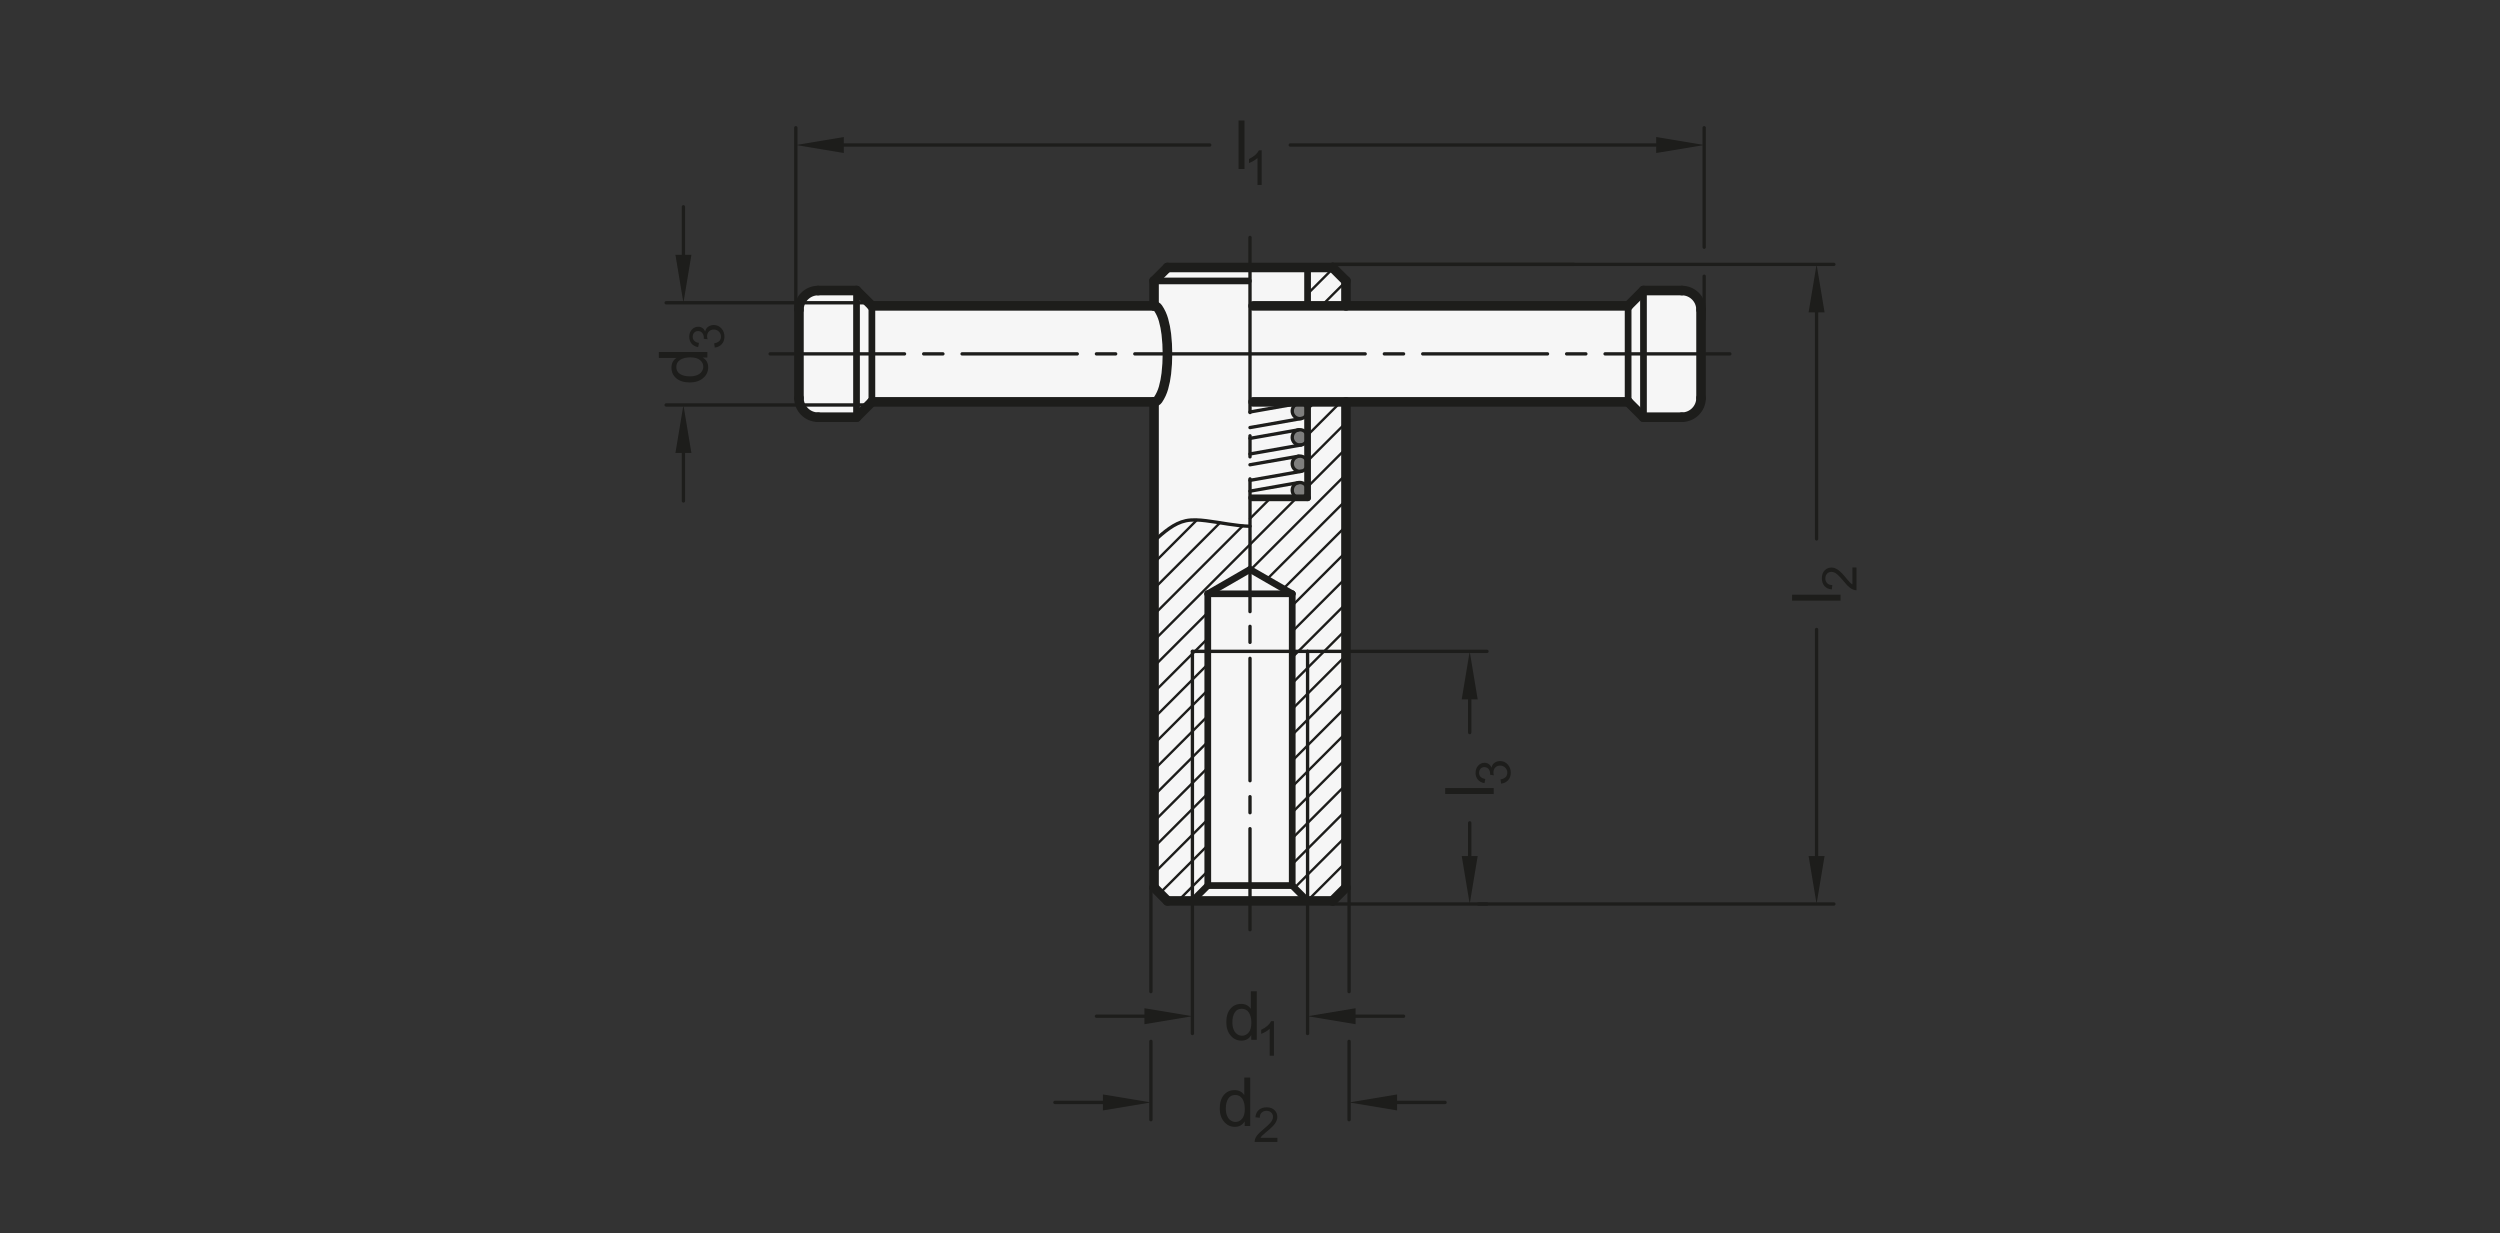 <?xml version="1.0" encoding="UTF-8"?>
<svg xmlns="http://www.w3.org/2000/svg" version="1.1" viewBox="0 0 369.213 182.126">
  <rect x="0" y="0" width="369.213" height="182.126" fill="#333333" stroke="none"/>
  <!-- Generator: Adobe Illustrator 28.6.0, SVG Export Plug-In . SVG Version: 1.2.0 Build 709)  -->
  <g>
    <g id="MD_x5F_3_x5F_FUELLUNG_x5F_WS">
      <g id="POLYLINE">
        <path d="M221.415,45.176h-22.635v-3.685l-1.984-1.984h-24.378l-1.984,1.984v3.685h-41.669l-2.268-2.268h-5.669c-1.566,0-2.835,1.269-2.835,2.835v13.039c0,1.566,1.269,2.835,2.835,2.835h5.669l2.268-2.268h41.669v71.717l1.984,1.984h24.378l1.984-1.984V59.349h41.669l2.268,2.268h5.669c1.566,0,2.835-1.269,2.835-2.835v-13.039c0-1.566-1.269-2.835-2.835-2.835h-5.669l-2.268,2.268h-19.034Z" fill="#fff"/>
      </g>
    </g>
    <g id="MD_x5F_3_x5F_FUELLUNG_x5F_GR">
      <g id="POLYLINE-2" data-name="POLYLINE">
        <path d="M221.415,45.176h-22.635v-3.685l-1.984-1.984h-24.378l-1.984,1.984v3.685h-41.669l-2.268-2.268h-5.669c-1.566,0-2.835,1.269-2.835,2.835v13.039c0,1.566,1.269,2.835,2.835,2.835h5.669l2.268-2.268h41.669v71.717l1.984,1.984h24.378l1.984-1.984V59.349h41.669l2.268,2.268h5.669c1.566,0,2.835-1.269,2.835-2.835v-13.039c0-1.566-1.269-2.835-2.835-2.835h-5.669l-2.268,2.268h-19.034Z" fill="#f6f6f6"/>
      </g>
    </g>
    <g id="MD_x5F_6_x5F_COLOR_x5F_K064">
      <g id="POLYLINE-3" data-name="POLYLINE">
        <path d="M193.11,72.402c.008-.626-.494-1.14-1.12-1.148s-1.14.494-1.148,1.12c0,.012,0,.025,0,.037.013.626.53,1.123,1.156,1.111.612-.012,1.103-.508,1.111-1.12Z" fill="#7e7e7d"/>
      </g>
      <g id="POLYLINE-4" data-name="POLYLINE">
        <path d="M193.11,68.505c.008-.626-.494-1.14-1.12-1.148s-1.14.494-1.148,1.12c0,.012,0,.025,0,.037.013.626.53,1.123,1.156,1.111.612-.012,1.103-.508,1.111-1.12Z" fill="#7e7e7d"/>
      </g>
      <g id="POLYLINE-5" data-name="POLYLINE">
        <path d="M193.11,64.607c.008-.626-.494-1.14-1.12-1.148s-1.14.494-1.148,1.12c0,.012,0,.025,0,.037.013.626.53,1.123,1.156,1.111.612-.012,1.103-.508,1.111-1.12Z" fill="#7e7e7d"/>
      </g>
      <g id="POLYLINE-6" data-name="POLYLINE">
        <path d="M193.11,60.709c.008-.626-.494-1.14-1.12-1.148s-1.14.494-1.148,1.12c0,.012,0,.025,0,.037.013.626.53,1.123,1.156,1.111.612-.012,1.103-.508,1.111-1.12Z" fill="#7e7e7d"/>
      </g>
    </g>
    <g id="MD_x5F_1_x5F_070">
      <g id="LINE">
        <line x1="170.433" y1="41.49" x2="184.358" y2="41.49" fill="none" stroke="#1d1d1b" stroke-linecap="round" stroke-linejoin="round" stroke-width=".992"/>
      </g>
      <g id="LINE-2" data-name="LINE">
        <line x1="178.37" y1="87.695" x2="190.843" y2="87.695" fill="none" stroke="#1d1d1b" stroke-linecap="round" stroke-linejoin="round" stroke-width=".992"/>
      </g>
      <g id="LINE-3" data-name="LINE">
        <line x1="178.37" y1="87.695" x2="178.37" y2="130.782" fill="none" stroke="#1d1d1b" stroke-linecap="round" stroke-linejoin="round" stroke-width=".992"/>
      </g>
      <g id="LINE-4" data-name="LINE">
        <line x1="190.843" y1="87.695" x2="190.843" y2="130.782" fill="none" stroke="#1d1d1b" stroke-linecap="round" stroke-linejoin="round" stroke-width=".992"/>
      </g>
      <g id="LINE-5" data-name="LINE">
        <line x1="190.843" y1="130.782" x2="193.11" y2="133.05" fill="none" stroke="#1d1d1b" stroke-linecap="round" stroke-linejoin="round" stroke-width=".992"/>
      </g>
      <g id="LINE-6" data-name="LINE">
        <line x1="178.37" y1="130.782" x2="190.843" y2="130.782" fill="none" stroke="#1d1d1b" stroke-linecap="round" stroke-linejoin="round" stroke-width=".992"/>
      </g>
      <g id="LINE-7" data-name="LINE">
        <line x1="178.37" y1="130.782" x2="176.102" y2="133.05" fill="none" stroke="#1d1d1b" stroke-linecap="round" stroke-linejoin="round" stroke-width=".992"/>
      </g>
      <g id="LINE-8" data-name="LINE">
        <line x1="184.606" y1="84.095" x2="190.843" y2="87.695" fill="none" stroke="#1d1d1b" stroke-linecap="round" stroke-linejoin="round" stroke-width=".992"/>
      </g>
      <g id="LINE-9" data-name="LINE">
        <line x1="184.606" y1="84.095" x2="178.37" y2="87.695" fill="none" stroke="#1d1d1b" stroke-linecap="round" stroke-linejoin="round" stroke-width=".992"/>
      </g>
      <g id="LINE-10" data-name="LINE">
        <line x1="184.854" y1="73.522" x2="193.11" y2="73.522" fill="none" stroke="#1d1d1b" stroke-linecap="round" stroke-linejoin="round" stroke-width=".992"/>
      </g>
      <g id="LINE-11" data-name="LINE">
        <line x1="193.11" y1="39.506" x2="193.11" y2="45.176" fill="none" stroke="#1d1d1b" stroke-linecap="round" stroke-linejoin="round" stroke-width=".992"/>
      </g>
      <g id="LINE-12" data-name="LINE">
        <line x1="128.764" y1="45.176" x2="128.764" y2="59.349" fill="none" stroke="#1d1d1b" stroke-linecap="round" stroke-linejoin="round" stroke-width=".992"/>
      </g>
      <g id="LINE-13" data-name="LINE">
        <line x1="126.496" y1="42.908" x2="126.496" y2="61.616" fill="none" stroke="#1d1d1b" stroke-linecap="round" stroke-linejoin="round" stroke-width=".992"/>
      </g>
      <g id="LINE-14" data-name="LINE">
        <line x1="240.449" y1="45.176" x2="240.449" y2="59.349" fill="none" stroke="#1d1d1b" stroke-linecap="round" stroke-linejoin="round" stroke-width=".992"/>
      </g>
      <g id="LINE-15" data-name="LINE">
        <line x1="242.717" y1="42.908" x2="242.717" y2="61.616" fill="none" stroke="#1d1d1b" stroke-linecap="round" stroke-linejoin="round" stroke-width=".992"/>
      </g>
      <g id="LINE-16" data-name="LINE">
        <line x1="193.11" y1="59.349" x2="193.11" y2="73.522" fill="none" stroke="#1d1d1b" stroke-linecap="round" stroke-linejoin="round" stroke-width=".992"/>
      </g>
    </g>
    <g id="MD_x5F_2_x5F_SCHRAFFUR">
      <g id="HATCH">
        <path d="M170.433,131.065l1.984,1.984h3.685l2.268-2.268v-43.087l6.236-3.6,6.236,3.6v43.087l2.268,2.268h3.685l1.984-1.984V59.349h-5.669l-.063,12.666.063,1.507h-8.504v4.201c-1.579-.084-3.151-.272-4.705-.562l-2.826-.357-1.586.038-1.175.305-1.411.744-2.47,2.008v51.166Z" fill="none"/>
        <path d="M170.433,83.132l6.32-6.32M193.105,60.46l1.111-1.111M170.433,86.95l9.739-9.739M193.085,64.298l4.949-4.949M170.433,90.768l13.117-13.117M193.066,68.135l5.713-5.713M184.606,76.595l3.073-3.073M170.433,94.587l21.065-21.065M193.047,71.973l5.732-5.732M170.433,98.405l7.937-7.937M184.693,84.145l14.086-14.086M170.433,102.224l7.937-7.937M187.114,85.543l11.665-11.665M170.433,106.042l7.937-7.937M189.535,86.94l9.245-9.245M170.433,109.86l7.937-7.937M190.843,89.451l7.937-7.937M170.433,113.679l7.937-7.937M190.843,93.269l7.937-7.937M170.433,117.497l7.937-7.937M190.843,97.088l7.937-7.937M170.433,121.315l7.937-7.937M190.843,100.906l7.937-7.937M170.433,125.134l7.937-7.937M190.843,104.724l7.937-7.937M170.433,128.952l7.937-7.937M190.843,108.543l7.937-7.937M171.286,131.918l7.084-7.084M190.843,112.361l7.937-7.937M173.972,133.05l4.398-4.398M190.843,116.18l7.937-7.937M190.843,119.998l7.937-7.937M190.843,123.816l7.937-7.937M190.843,127.635l7.937-7.937M191.178,131.117l7.601-7.601M193.087,133.027l5.692-5.692" fill="none" stroke="#1d1d1b" stroke-linecap="round" stroke-linejoin="round" stroke-width=".354"/>
      </g>
      <g id="HATCH-2" data-name="HATCH">
        <polygon points="198.78 45.176 198.78 41.49 196.795 39.506 193.11 39.506 193.11 45.176 198.78 45.176" fill="none"/>
        <path d="M193.11,39.585l.079-.079M193.11,43.403l3.791-3.791M195.156,45.176l3.623-3.623" fill="none" stroke="#1d1d1b" stroke-linecap="round" stroke-linejoin="round" stroke-width=".354"/>
      </g>
    </g>
    <g id="MD_x5F_1_x5F_035">
      <g id="LINE-17" data-name="LINE">
        <line x1="176.102" y1="96.199" x2="176.102" y2="133.05" fill="none" stroke="#1d1d1b" stroke-linecap="round" stroke-linejoin="round" stroke-width=".496"/>
      </g>
      <g id="LINE-18" data-name="LINE">
        <line x1="176.102" y1="96.199" x2="193.11" y2="96.199" fill="none" stroke="#1d1d1b" stroke-linecap="round" stroke-linejoin="round" stroke-width=".496"/>
      </g>
      <g id="LINE-19" data-name="LINE">
        <line x1="193.11" y1="96.199" x2="193.11" y2="133.05" fill="none" stroke="#1d1d1b" stroke-linecap="round" stroke-linejoin="round" stroke-width=".496"/>
      </g>
      <g id="LINE-20" data-name="LINE">
        <line x1="184.606" y1="70.725" x2="184.606" y2="90.327" fill="none" stroke="#1d1d1b" stroke-linecap="round" stroke-linejoin="round" stroke-width=".496"/>
      </g>
      <g id="LINE-21" data-name="LINE">
        <line x1="184.606" y1="117.661" x2="184.606" y2="120.024" fill="none" stroke="#1d1d1b" stroke-linecap="round" stroke-linejoin="round" stroke-width=".496"/>
      </g>
      <g id="LINE-22" data-name="LINE">
        <line x1="184.606" y1="92.504" x2="184.606" y2="94.866" fill="none" stroke="#1d1d1b" stroke-linecap="round" stroke-linejoin="round" stroke-width=".496"/>
      </g>
      <g id="LINE-23" data-name="LINE">
        <line x1="184.606" y1="97.228" x2="184.606" y2="115.299" fill="none" stroke="#1d1d1b" stroke-linecap="round" stroke-linejoin="round" stroke-width=".496"/>
      </g>
      <g id="LINE-24" data-name="LINE">
        <line x1="184.606" y1="122.386" x2="184.606" y2="137.302" fill="none" stroke="#1d1d1b" stroke-linecap="round" stroke-linejoin="round" stroke-width=".496"/>
      </g>
      <g id="LINE-25" data-name="LINE">
        <line x1="184.606" y1="64.362" x2="184.606" y2="67.468" fill="none" stroke="#1d1d1b" stroke-linecap="round" stroke-linejoin="round" stroke-width=".496"/>
      </g>
      <g id="LINE-26" data-name="LINE">
        <line x1="184.606" y1="35.069" x2="184.606" y2="60.926" fill="none" stroke="#1d1d1b" stroke-linecap="round" stroke-linejoin="round" stroke-width=".496"/>
      </g>
      <g id="LINE-27" data-name="LINE">
        <line x1="184.606" y1="52.262" x2="167.598" y2="52.262" fill="none" stroke="#1d1d1b" stroke-linecap="round" stroke-linejoin="round" stroke-width=".496"/>
      </g>
      <g id="LINE-28" data-name="LINE">
        <line x1="210.118" y1="52.262" x2="228.543" y2="52.262" fill="none" stroke="#1d1d1b" stroke-linecap="round" stroke-linejoin="round" stroke-width=".496"/>
      </g>
      <g id="LINE-29" data-name="LINE">
        <line x1="184.606" y1="52.262" x2="201.614" y2="52.262" fill="none" stroke="#1d1d1b" stroke-linecap="round" stroke-linejoin="round" stroke-width=".496"/>
      </g>
      <g id="LINE-30" data-name="LINE">
        <line x1="204.449" y1="52.262" x2="207.283" y2="52.262" fill="none" stroke="#1d1d1b" stroke-linecap="round" stroke-linejoin="round" stroke-width=".496"/>
      </g>
      <g id="LINE-31" data-name="LINE">
        <line x1="237.047" y1="52.262" x2="255.472" y2="52.262" fill="none" stroke="#1d1d1b" stroke-linecap="round" stroke-linejoin="round" stroke-width=".496"/>
      </g>
      <g id="LINE-32" data-name="LINE">
        <line x1="133.583" y1="52.262" x2="113.74" y2="52.262" fill="none" stroke="#1d1d1b" stroke-linecap="round" stroke-linejoin="round" stroke-width=".496"/>
      </g>
      <g id="LINE-33" data-name="LINE">
        <line x1="159.094" y1="52.262" x2="142.087" y2="52.262" fill="none" stroke="#1d1d1b" stroke-linecap="round" stroke-linejoin="round" stroke-width=".496"/>
      </g>
      <g id="LINE-34" data-name="LINE">
        <line x1="139.252" y1="52.262" x2="136.417" y2="52.262" fill="none" stroke="#1d1d1b" stroke-linecap="round" stroke-linejoin="round" stroke-width=".496"/>
      </g>
      <g id="LINE-35" data-name="LINE">
        <line x1="164.764" y1="52.262" x2="161.929" y2="52.262" fill="none" stroke="#1d1d1b" stroke-linecap="round" stroke-linejoin="round" stroke-width=".496"/>
      </g>
      <g id="LINE-36" data-name="LINE">
        <line x1="231.37" y1="52.262" x2="234.205" y2="52.262" fill="none" stroke="#1d1d1b" stroke-linecap="round" stroke-linejoin="round" stroke-width=".496"/>
      </g>
      <g id="SPLINE">
        <path d="M170.433,79.9c1.469-1.313,2.939-2.626,4.697-2.995.943-.198,1.968-.124,2.986,0,2.2.268,4.363.77,6.49.818" fill="none" stroke="#1d1d1b" stroke-linecap="round" stroke-linejoin="round" stroke-width=".496"/>
      </g>
      <g id="CIRCLE">
        <circle cx="191.976" cy="60.695" r="1.134" fill="none" stroke="#1d1d1b" stroke-linecap="round" stroke-linejoin="round" stroke-width=".496"/>
      </g>
      <g id="CIRCLE-2" data-name="CIRCLE">
        <circle cx="191.976" cy="64.593" r="1.134" fill="none" stroke="#1d1d1b" stroke-linecap="round" stroke-linejoin="round" stroke-width=".496"/>
      </g>
      <g id="CIRCLE-3" data-name="CIRCLE">
        <circle cx="191.976" cy="68.49" r="1.134" fill="none" stroke="#1d1d1b" stroke-linecap="round" stroke-linejoin="round" stroke-width=".496"/>
      </g>
      <g id="CIRCLE-4" data-name="CIRCLE">
        <circle cx="191.976" cy="72.388" r="1.134" fill="none" stroke="#1d1d1b" stroke-linecap="round" stroke-linejoin="round" stroke-width=".496"/>
      </g>
      <g id="LINE-37" data-name="LINE">
        <line x1="184.606" y1="60.843" x2="191.779" y2="59.579" fill="none" stroke="#1d1d1b" stroke-linecap="round" stroke-linejoin="round" stroke-width=".496"/>
      </g>
      <g id="LINE-38" data-name="LINE">
        <line x1="184.606" y1="63.146" x2="192.173" y2="61.812" fill="none" stroke="#1d1d1b" stroke-linecap="round" stroke-linejoin="round" stroke-width=".496"/>
      </g>
      <g id="LINE-39" data-name="LINE">
        <line x1="184.606" y1="64.741" x2="191.779" y2="63.476" fill="none" stroke="#1d1d1b" stroke-linecap="round" stroke-linejoin="round" stroke-width=".496"/>
      </g>
      <g id="LINE-40" data-name="LINE">
        <line x1="184.606" y1="67.044" x2="192.173" y2="65.709" fill="none" stroke="#1d1d1b" stroke-linecap="round" stroke-linejoin="round" stroke-width=".496"/>
      </g>
      <g id="LINE-41" data-name="LINE">
        <line x1="184.606" y1="68.639" x2="191.779" y2="67.374" fill="none" stroke="#1d1d1b" stroke-linecap="round" stroke-linejoin="round" stroke-width=".496"/>
      </g>
      <g id="LINE-42" data-name="LINE">
        <line x1="184.606" y1="70.941" x2="192.173" y2="69.607" fill="none" stroke="#1d1d1b" stroke-linecap="round" stroke-linejoin="round" stroke-width=".496"/>
      </g>
      <g id="LINE-43" data-name="LINE">
        <line x1="184.606" y1="72.536" x2="191.779" y2="71.272" fill="none" stroke="#1d1d1b" stroke-linecap="round" stroke-linejoin="round" stroke-width=".496"/>
      </g>
    </g>
    <g id="MD_x5F_1_x5F_100">
      <g id="POLYLINE-7" data-name="POLYLINE">
        <path d="M170.433,59.349c.235,0,.454-.117.586-.311.365-.54.641-1.136.817-1.764.193-.688.331-1.389.413-2.099.112-.967.168-1.939.168-2.912s-.056-1.946-.168-2.912c-.082-.709-.22-1.411-.413-2.099-.176-.628-.452-1.224-.817-1.764-.132-.195-.351-.311-.586-.311" fill="none" stroke="#1d1d1b" stroke-linecap="round" stroke-linejoin="round" stroke-width="1.417"/>
      </g>
      <g id="LINE-44" data-name="LINE">
        <line x1="170.433" y1="41.49" x2="170.433" y2="45.176" fill="none" stroke="#1d1d1b" stroke-linecap="round" stroke-linejoin="round" stroke-width="1.417"/>
      </g>
      <g id="LINE-45" data-name="LINE">
        <line x1="198.78" y1="41.49" x2="198.78" y2="45.176" fill="none" stroke="#1d1d1b" stroke-linecap="round" stroke-linejoin="round" stroke-width="1.417"/>
      </g>
      <g id="LINE-46" data-name="LINE">
        <line x1="172.417" y1="39.506" x2="196.795" y2="39.506" fill="none" stroke="#1d1d1b" stroke-linecap="round" stroke-linejoin="round" stroke-width="1.417"/>
      </g>
      <g id="LINE-47" data-name="LINE">
        <line x1="170.433" y1="41.49" x2="172.417" y2="39.506" fill="none" stroke="#1d1d1b" stroke-linecap="round" stroke-linejoin="round" stroke-width="1.417"/>
      </g>
      <g id="LINE-48" data-name="LINE">
        <line x1="198.78" y1="41.49" x2="196.795" y2="39.506" fill="none" stroke="#1d1d1b" stroke-linecap="round" stroke-linejoin="round" stroke-width="1.417"/>
      </g>
      <g id="LINE-49" data-name="LINE">
        <line x1="170.433" y1="59.349" x2="170.433" y2="131.065" fill="none" stroke="#1d1d1b" stroke-linecap="round" stroke-linejoin="round" stroke-width="1.417"/>
      </g>
      <g id="LINE-50" data-name="LINE">
        <line x1="198.78" y1="59.349" x2="198.78" y2="131.065" fill="none" stroke="#1d1d1b" stroke-linecap="round" stroke-linejoin="round" stroke-width="1.417"/>
      </g>
      <g id="LINE-51" data-name="LINE">
        <line x1="172.417" y1="133.05" x2="196.795" y2="133.05" fill="none" stroke="#1d1d1b" stroke-linecap="round" stroke-linejoin="round" stroke-width="1.417"/>
      </g>
      <g id="LINE-52" data-name="LINE">
        <line x1="170.433" y1="131.065" x2="172.417" y2="133.05" fill="none" stroke="#1d1d1b" stroke-linecap="round" stroke-linejoin="round" stroke-width="1.417"/>
      </g>
      <g id="LINE-53" data-name="LINE">
        <line x1="196.795" y1="133.05" x2="198.78" y2="131.065" fill="none" stroke="#1d1d1b" stroke-linecap="round" stroke-linejoin="round" stroke-width="1.417"/>
      </g>
      <g id="LINE-54" data-name="LINE">
        <line x1="240.449" y1="45.176" x2="185.067" y2="45.176" fill="none" stroke="#1d1d1b" stroke-linecap="round" stroke-linejoin="round" stroke-width="1.417"/>
      </g>
      <g id="LINE-55" data-name="LINE">
        <line x1="240.449" y1="59.349" x2="185.067" y2="59.349" fill="none" stroke="#1d1d1b" stroke-linecap="round" stroke-linejoin="round" stroke-width="1.417"/>
      </g>
      <g id="LINE-56" data-name="LINE">
        <line x1="128.764" y1="45.176" x2="170.433" y2="45.176" fill="none" stroke="#1d1d1b" stroke-linecap="round" stroke-linejoin="round" stroke-width="1.417"/>
      </g>
      <g id="LINE-57" data-name="LINE">
        <line x1="128.764" y1="59.349" x2="170.433" y2="59.349" fill="none" stroke="#1d1d1b" stroke-linecap="round" stroke-linejoin="round" stroke-width="1.417"/>
      </g>
      <g id="ARC">
        <path d="M117.992,58.782c0,1.566,1.269,2.835,2.835,2.835" fill="none" stroke="#1d1d1b" stroke-linecap="round" stroke-linejoin="round" stroke-width="1.417"/>
      </g>
      <g id="LINE-58" data-name="LINE">
        <line x1="120.827" y1="61.616" x2="126.496" y2="61.616" fill="none" stroke="#1d1d1b" stroke-linecap="round" stroke-linejoin="round" stroke-width="1.417"/>
      </g>
      <g id="LINE-59" data-name="LINE">
        <line x1="128.764" y1="59.349" x2="126.496" y2="61.616" fill="none" stroke="#1d1d1b" stroke-linecap="round" stroke-linejoin="round" stroke-width="1.417"/>
      </g>
      <g id="ARC-2" data-name="ARC">
        <path d="M120.827,42.908c-1.566,0-2.835,1.269-2.835,2.835" fill="none" stroke="#1d1d1b" stroke-linecap="round" stroke-linejoin="round" stroke-width="1.417"/>
      </g>
      <g id="LINE-60" data-name="LINE">
        <line x1="128.764" y1="45.176" x2="126.496" y2="42.908" fill="none" stroke="#1d1d1b" stroke-linecap="round" stroke-linejoin="round" stroke-width="1.417"/>
      </g>
      <g id="LINE-61" data-name="LINE">
        <line x1="120.827" y1="42.908" x2="126.496" y2="42.908" fill="none" stroke="#1d1d1b" stroke-linecap="round" stroke-linejoin="round" stroke-width="1.417"/>
      </g>
      <g id="LINE-62" data-name="LINE">
        <line x1="117.992" y1="45.742" x2="117.992" y2="58.782" fill="none" stroke="#1d1d1b" stroke-linecap="round" stroke-linejoin="round" stroke-width="1.417"/>
      </g>
      <g id="ARC-3" data-name="ARC">
        <path d="M248.386,61.616c1.566,0,2.835-1.269,2.835-2.835" fill="none" stroke="#1d1d1b" stroke-linecap="round" stroke-linejoin="round" stroke-width="1.417"/>
      </g>
      <g id="LINE-63" data-name="LINE">
        <line x1="248.386" y1="61.616" x2="242.717" y2="61.616" fill="none" stroke="#1d1d1b" stroke-linecap="round" stroke-linejoin="round" stroke-width="1.417"/>
      </g>
      <g id="LINE-64" data-name="LINE">
        <line x1="240.449" y1="59.349" x2="242.717" y2="61.616" fill="none" stroke="#1d1d1b" stroke-linecap="round" stroke-linejoin="round" stroke-width="1.417"/>
      </g>
      <g id="ARC-4" data-name="ARC">
        <path d="M251.22,45.742c0-1.566-1.269-2.835-2.835-2.835" fill="none" stroke="#1d1d1b" stroke-linecap="round" stroke-linejoin="round" stroke-width="1.417"/>
      </g>
      <g id="LINE-65" data-name="LINE">
        <line x1="240.449" y1="45.176" x2="242.717" y2="42.908" fill="none" stroke="#1d1d1b" stroke-linecap="round" stroke-linejoin="round" stroke-width="1.417"/>
      </g>
      <g id="LINE-66" data-name="LINE">
        <line x1="248.386" y1="42.908" x2="242.717" y2="42.908" fill="none" stroke="#1d1d1b" stroke-linecap="round" stroke-linejoin="round" stroke-width="1.417"/>
      </g>
      <g id="LINE-67" data-name="LINE">
        <line x1="251.22" y1="45.742" x2="251.22" y2="58.782" fill="none" stroke="#1d1d1b" stroke-linecap="round" stroke-linejoin="round" stroke-width="1.417"/>
      </g>
    </g>
    <g id="MD_x5F_2_x5F_BEMASSUNG">
      <g id="LINE-68" data-name="LINE">
        <line x1="196.795" y1="39.046" x2="232.441" y2="39.046" fill="#1d1d1b" stroke="#1d1d1b" stroke-linecap="round" stroke-linejoin="round" stroke-width=".496"/>
      </g>
      <g id="DIMENSION">
        <g id="LINE-69" data-name="LINE">
          <line x1="117.531" y1="45.742" x2="117.531" y2="18.865" fill="#1d1d1b" stroke="#1d1d1b" stroke-linecap="round" stroke-linejoin="round" stroke-width=".496"/>
        </g>
        <g id="LINE-70" data-name="LINE">
          <line x1="251.681" y1="36.506" x2="251.681" y2="18.865" fill="#1d1d1b" stroke="#1d1d1b" stroke-linecap="round" stroke-linejoin="round" stroke-width=".496"/>
        </g>
        <g id="LINE-71" data-name="LINE">
          <line x1="124.618" y1="21.416" x2="178.657" y2="21.416" fill="#1d1d1b" stroke="#1d1d1b" stroke-linecap="round" stroke-linejoin="round" stroke-width=".496"/>
        </g>
        <g id="LINE-72" data-name="LINE">
          <line x1="244.594" y1="21.416" x2="190.555" y2="21.416" fill="#1d1d1b" stroke="#1d1d1b" stroke-linecap="round" stroke-linejoin="round" stroke-width=".496"/>
        </g>
        <g id="SOLID">
          <polygon points="124.618 20.235 124.618 22.597 117.531 21.416 117.531 21.416 124.618 20.235" fill="#1d1d1b"/>
        </g>
        <g id="SOLID-2" data-name="SOLID">
          <polygon points="244.594 20.235 244.594 22.597 251.681 21.416 251.681 21.416 244.594 20.235" fill="#1d1d1b"/>
        </g>
        <g id="MTEXT">
          <path d="M183.796,24.959h-.88v-7.165h.88v7.165Z" fill="#1d1d1b"/>
          <path d="M186.333,27.31h-.625v-3.98c-.312.297-.729.548-1.253.753v-.604c.72-.345,1.21-.771,1.472-1.28h.406v5.111Z" fill="#1d1d1b"/>
        </g>
      </g>
      <g id="DIMENSION-2" data-name="DIMENSION">
        <g id="LINE-73" data-name="LINE">
          <line x1="128.764" y1="44.715" x2="98.38" y2="44.715" fill="#1d1d1b" stroke="#1d1d1b" stroke-linecap="round" stroke-linejoin="round" stroke-width=".496"/>
        </g>
        <g id="LINE-74" data-name="LINE">
          <line x1="128.764" y1="59.809" x2="98.38" y2="59.809" fill="#1d1d1b" stroke="#1d1d1b" stroke-linecap="round" stroke-linejoin="round" stroke-width=".496"/>
        </g>
        <g id="LINE-75" data-name="LINE">
          <line x1="100.931" y1="37.628" x2="100.931" y2="30.542" fill="#1d1d1b" stroke="#1d1d1b" stroke-linecap="round" stroke-linejoin="round" stroke-width=".496"/>
        </g>
        <g id="LINE-76" data-name="LINE">
          <line x1="100.931" y1="66.896" x2="100.931" y2="73.983" fill="#1d1d1b" stroke="#1d1d1b" stroke-linecap="round" stroke-linejoin="round" stroke-width=".496"/>
        </g>
        <g id="MTEXT-2" data-name="MTEXT">
          <path d="M104.467,51.98v.821h-.66v.02c.521.316.782.793.782,1.432,0,.635-.252,1.166-.755,1.591-.504.425-1.156.638-1.957.638-.838,0-1.499-.2-1.984-.601s-.729-.93-.729-1.588c0-.619.236-1.09.709-1.413v-.02h-2.571v-.879h7.165ZM103.866,54.16c0-.384-.157-.71-.474-.978s-.795-.401-1.437-.401c-.633,0-1.136.122-1.511.367-.374.244-.562.595-.562,1.051s.183.801.55,1.034c.366.233.848.35,1.444.35.43,0,.794-.063,1.092-.188s.522-.3.672-.525c.15-.225.225-.461.225-.708Z" fill="#1d1d1b"/>
          <path d="M104.152,48.953c.061-.314.213-.552.456-.713.244-.161.51-.241.797-.241.463,0,.843.168,1.14.505.298.336.446.74.446,1.209,0,.449-.131.819-.393,1.11-.261.292-.607.461-1.037.51l-.087-.625c.336-.062.587-.176.753-.342.167-.165.25-.383.25-.654,0-.292-.103-.539-.308-.741-.204-.202-.455-.303-.751-.303-.284,0-.521.092-.708.275-.188.184-.281.424-.281.72,0,.121.022.267.066.441l-.548-.073c0-.167-.009-.298-.024-.396-.017-.097-.056-.206-.118-.326-.062-.12-.152-.22-.269-.298-.117-.079-.263-.118-.436-.118-.253,0-.448.084-.587.252-.139.167-.208.361-.208.581,0,.252.08.458.239.616.159.159.388.259.684.3l-.114.625c-.442-.081-.772-.259-.992-.536-.22-.276-.33-.606-.33-.991,0-.423.128-.776.384-1.06.255-.283.568-.425.938-.425.474,0,.815.232,1.023.697h.014Z" fill="#1d1d1b"/>
        </g>
        <g id="SOLID-3" data-name="SOLID">
          <polygon points="99.75 37.628 102.112 37.628 100.931 44.715 100.931 44.715 99.75 37.628" fill="#1d1d1b"/>
        </g>
        <g id="SOLID-4" data-name="SOLID">
          <polygon points="99.75 66.896 102.112 66.896 100.931 59.809 100.931 59.809 99.75 66.896" fill="#1d1d1b"/>
        </g>
      </g>
      <g id="DIMENSION-3" data-name="DIMENSION">
        <g id="LINE-77" data-name="LINE">
          <line x1="193.11" y1="96.199" x2="219.605" y2="96.199" fill="#1d1d1b" stroke="#1d1d1b" stroke-linecap="round" stroke-linejoin="round" stroke-width=".496"/>
        </g>
        <g id="LINE-78" data-name="LINE">
          <line x1="196.795" y1="133.51" x2="219.605" y2="133.51" fill="#1d1d1b" stroke="#1d1d1b" stroke-linecap="round" stroke-linejoin="round" stroke-width=".496"/>
        </g>
        <g id="LINE-79" data-name="LINE">
          <line x1="217.054" y1="103.286" x2="217.054" y2="108.185" fill="#1d1d1b" stroke="#1d1d1b" stroke-linecap="round" stroke-linejoin="round" stroke-width=".496"/>
        </g>
        <g id="LINE-80" data-name="LINE">
          <line x1="217.054" y1="126.424" x2="217.054" y2="121.524" fill="#1d1d1b" stroke="#1d1d1b" stroke-linecap="round" stroke-linejoin="round" stroke-width=".496"/>
        </g>
        <g id="SOLID-5" data-name="SOLID">
          <polygon points="215.873 103.286 218.235 103.286 217.054 96.199 217.054 96.199 215.873 103.286" fill="#1d1d1b"/>
        </g>
        <g id="SOLID-6" data-name="SOLID">
          <polygon points="215.873 126.424 218.235 126.424 217.054 133.51 217.054 133.51 215.873 126.424" fill="#1d1d1b"/>
        </g>
        <g id="MTEXT-3" data-name="MTEXT">
          <path d="M220.598,116.385v.881h-7.165v-.881h7.165Z" fill="#1d1d1b"/>
          <path d="M220.282,113.352c.061-.314.213-.553.456-.713.244-.161.51-.242.797-.242.463,0,.843.169,1.14.506.298.336.446.739.446,1.209,0,.449-.131.818-.393,1.11-.261.292-.607.462-1.037.51l-.087-.624c.336-.062.587-.177.753-.342.167-.166.25-.384.25-.654,0-.291-.103-.539-.308-.741-.204-.202-.455-.304-.751-.304-.284,0-.521.092-.708.275-.188.185-.281.425-.281.721,0,.121.022.268.066.441l-.548-.074c0-.166-.009-.298-.024-.395-.017-.098-.056-.206-.118-.326-.062-.121-.152-.221-.269-.299-.117-.078-.263-.118-.436-.118-.253,0-.448.084-.587.252-.139.167-.208.361-.208.581,0,.252.08.457.239.615.159.159.388.26.684.301l-.114.625c-.442-.081-.772-.26-.992-.537-.22-.275-.33-.605-.33-.99,0-.424.128-.776.384-1.061.255-.283.568-.424.938-.424.474,0,.815.232,1.023.697h.014Z" fill="#1d1d1b"/>
        </g>
      </g>
      <g id="DIMENSION-4" data-name="DIMENSION">
        <g id="LINE-81" data-name="LINE">
          <line x1="196.795" y1="39.046" x2="270.833" y2="39.046" fill="#1d1d1b" stroke="#1d1d1b" stroke-linecap="round" stroke-linejoin="round" stroke-width=".496"/>
        </g>
        <g id="LINE-82" data-name="LINE">
          <line x1="218.339" y1="133.51" x2="270.833" y2="133.51" fill="#1d1d1b" stroke="#1d1d1b" stroke-linecap="round" stroke-linejoin="round" stroke-width=".496"/>
        </g>
        <g id="LINE-83" data-name="LINE">
          <line x1="268.282" y1="46.132" x2="268.282" y2="79.591" fill="#1d1d1b" stroke="#1d1d1b" stroke-linecap="round" stroke-linejoin="round" stroke-width=".496"/>
        </g>
        <g id="LINE-84" data-name="LINE">
          <line x1="268.282" y1="126.424" x2="268.282" y2="92.965" fill="#1d1d1b" stroke="#1d1d1b" stroke-linecap="round" stroke-linejoin="round" stroke-width=".496"/>
        </g>
        <g id="SOLID-7" data-name="SOLID">
          <polygon points="267.101 46.132 269.463 46.132 268.282 39.046 268.282 39.046 267.101 46.132" fill="#1d1d1b"/>
        </g>
        <g id="SOLID-8" data-name="SOLID">
          <polygon points="267.101 126.424 269.463 126.424 268.282 133.51 268.282 133.51 267.101 126.424" fill="#1d1d1b"/>
        </g>
        <g id="MTEXT-4" data-name="MTEXT">
          <path d="M271.825,87.826v.88h-7.165v-.88h7.165Z" fill="#1d1d1b"/>
          <path d="M274.176,83.804v3.369c-.287,0-.577-.1-.871-.3-.294-.2-.661-.575-1.104-1.123-.269-.335-.55-.635-.845-.899s-.592-.396-.89-.396c-.257,0-.47.091-.638.272-.167.182-.251.411-.251.688,0,.28.086.515.259.705.172.19.43.286.771.288l-.072.642c-.477-.04-.841-.209-1.094-.509-.252-.299-.378-.679-.378-1.14,0-.5.139-.889.415-1.167.276-.279.609-.418,1.001-.418.326,0,.656.118.99.352.335.235.781.703,1.342,1.404.293.368.547.612.76.732v-2.502h.604Z" fill="#1d1d1b"/>
        </g>
      </g>
      <g id="LINE-85" data-name="LINE">
        <line x1="199.24" y1="131.065" x2="199.24" y2="146.445" fill="#1d1d1b" stroke="#1d1d1b" stroke-linecap="round" stroke-linejoin="round" stroke-width=".496"/>
      </g>
      <g id="LINE-86" data-name="LINE">
        <line x1="169.972" y1="131.065" x2="169.972" y2="146.445" fill="#1d1d1b" stroke="#1d1d1b" stroke-linecap="round" stroke-linejoin="round" stroke-width=".496"/>
      </g>
      <g id="DIMENSION-5" data-name="DIMENSION">
        <g id="LINE-87" data-name="LINE">
          <line x1="169.972" y1="153.797" x2="169.972" y2="165.365" fill="#1d1d1b" stroke="#1d1d1b" stroke-linecap="round" stroke-linejoin="round" stroke-width=".496"/>
        </g>
        <g id="LINE-88" data-name="LINE">
          <line x1="199.24" y1="153.797" x2="199.24" y2="165.365" fill="#1d1d1b" stroke="#1d1d1b" stroke-linecap="round" stroke-linejoin="round" stroke-width=".496"/>
        </g>
        <g id="LINE-89" data-name="LINE">
          <line x1="162.886" y1="162.813" x2="155.799" y2="162.813" fill="#1d1d1b" stroke="#1d1d1b" stroke-linecap="round" stroke-linejoin="round" stroke-width=".496"/>
        </g>
        <g id="LINE-90" data-name="LINE">
          <line x1="206.327" y1="162.813" x2="213.413" y2="162.813" fill="#1d1d1b" stroke="#1d1d1b" stroke-linecap="round" stroke-linejoin="round" stroke-width=".496"/>
        </g>
        <g id="MTEXT-5" data-name="MTEXT">
          <path d="M184.64,166.296h-.821v-.66h-.02c-.316.521-.793.782-1.432.782-.635,0-1.166-.252-1.591-.755-.425-.504-.638-1.156-.638-1.957,0-.838.2-1.499.601-1.984s.93-.729,1.588-.729c.619,0,1.09.236,1.413.709h.02v-2.571h.879v7.165ZM182.461,165.695c.384,0,.71-.157.978-.474s.401-.795.401-1.437c0-.633-.122-1.136-.367-1.511-.244-.374-.595-.562-1.051-.562s-.801.183-1.034.55c-.233.366-.35.848-.35,1.444,0,.43.063.794.188,1.092s.3.522.525.672c.225.15.461.225.708.225Z" fill="#1d1d1b"/>
          <path d="M188.655,168.647h-3.369c0-.287.101-.577.3-.871.2-.294.575-.661,1.123-1.104.335-.269.635-.55.898-.845s.396-.592.396-.89c0-.257-.091-.47-.272-.638-.182-.167-.411-.251-.688-.251-.28,0-.515.086-.704.259-.19.172-.286.43-.288.771l-.643-.072c.04-.477.209-.841.509-1.094.3-.252.68-.378,1.14-.378.5,0,.89.139,1.168.415s.418.609.418,1.001c0,.326-.117.656-.352.99-.235.335-.703.781-1.404,1.342-.367.293-.611.547-.732.76h2.502v.604Z" fill="#1d1d1b"/>
        </g>
        <g id="SOLID-9" data-name="SOLID">
          <polygon points="162.886 161.632 162.886 163.994 169.972 162.813 169.972 162.813 162.886 161.632" fill="#1d1d1b"/>
        </g>
        <g id="SOLID-10" data-name="SOLID">
          <polygon points="206.327 161.632 206.327 163.994 199.24 162.813 199.24 162.813 206.327 161.632" fill="#1d1d1b"/>
        </g>
      </g>
      <g id="DIMENSION-6" data-name="DIMENSION">
        <g id="LINE-91" data-name="LINE">
          <line x1="176.102" y1="133.05" x2="176.102" y2="152.632" fill="#1d1d1b" stroke="#1d1d1b" stroke-linecap="round" stroke-linejoin="round" stroke-width=".496"/>
        </g>
        <g id="LINE-92" data-name="LINE">
          <line x1="193.11" y1="133.05" x2="193.11" y2="152.632" fill="#1d1d1b" stroke="#1d1d1b" stroke-linecap="round" stroke-linejoin="round" stroke-width=".496"/>
        </g>
        <g id="LINE-93" data-name="LINE">
          <line x1="169.016" y1="150.08" x2="161.929" y2="150.08" fill="#1d1d1b" stroke="#1d1d1b" stroke-linecap="round" stroke-linejoin="round" stroke-width=".496"/>
        </g>
        <g id="LINE-94" data-name="LINE">
          <line x1="200.197" y1="150.08" x2="207.283" y2="150.08" fill="#1d1d1b" stroke="#1d1d1b" stroke-linecap="round" stroke-linejoin="round" stroke-width=".496"/>
        </g>
        <g id="SOLID-11" data-name="SOLID">
          <polygon points="169.016 148.899 169.016 151.262 176.102 150.08 176.102 150.08 169.016 148.899" fill="#1d1d1b"/>
        </g>
        <g id="SOLID-12" data-name="SOLID">
          <polygon points="200.197 148.899 200.197 151.262 193.11 150.08 193.11 150.08 200.197 148.899" fill="#1d1d1b"/>
        </g>
        <g id="MTEXT-6" data-name="MTEXT">
          <path d="M185.609,153.563h-.821v-.66h-.02c-.316.521-.793.782-1.432.782-.635,0-1.166-.252-1.591-.755-.425-.504-.638-1.156-.638-1.957,0-.838.2-1.499.601-1.984s.93-.729,1.588-.729c.619,0,1.09.236,1.413.709h.02v-2.571h.88v7.165ZM183.429,152.961c.384,0,.71-.157.978-.474.267-.316.4-.795.4-1.437,0-.633-.122-1.136-.366-1.511-.244-.374-.595-.562-1.051-.562s-.801.183-1.034.55c-.233.366-.35.848-.35,1.444,0,.43.063.794.188,1.092s.3.522.525.672c.225.15.461.225.708.225Z" fill="#1d1d1b"/>
          <path d="M188.138,155.915h-.624v-3.98c-.312.297-.73.548-1.253.753v-.604c.72-.345,1.21-.771,1.471-1.28h.406v5.111Z" fill="#1d1d1b"/>
        </g>
      </g>
      <g id="LINE-95" data-name="LINE">
        <line x1="251.681" y1="47.16" x2="251.681" y2="40.795" fill="#1d1d1b" stroke="#1d1d1b" stroke-linecap="round" stroke-linejoin="round" stroke-width=".496"/>
      </g>
    </g>
  </g>
</svg>